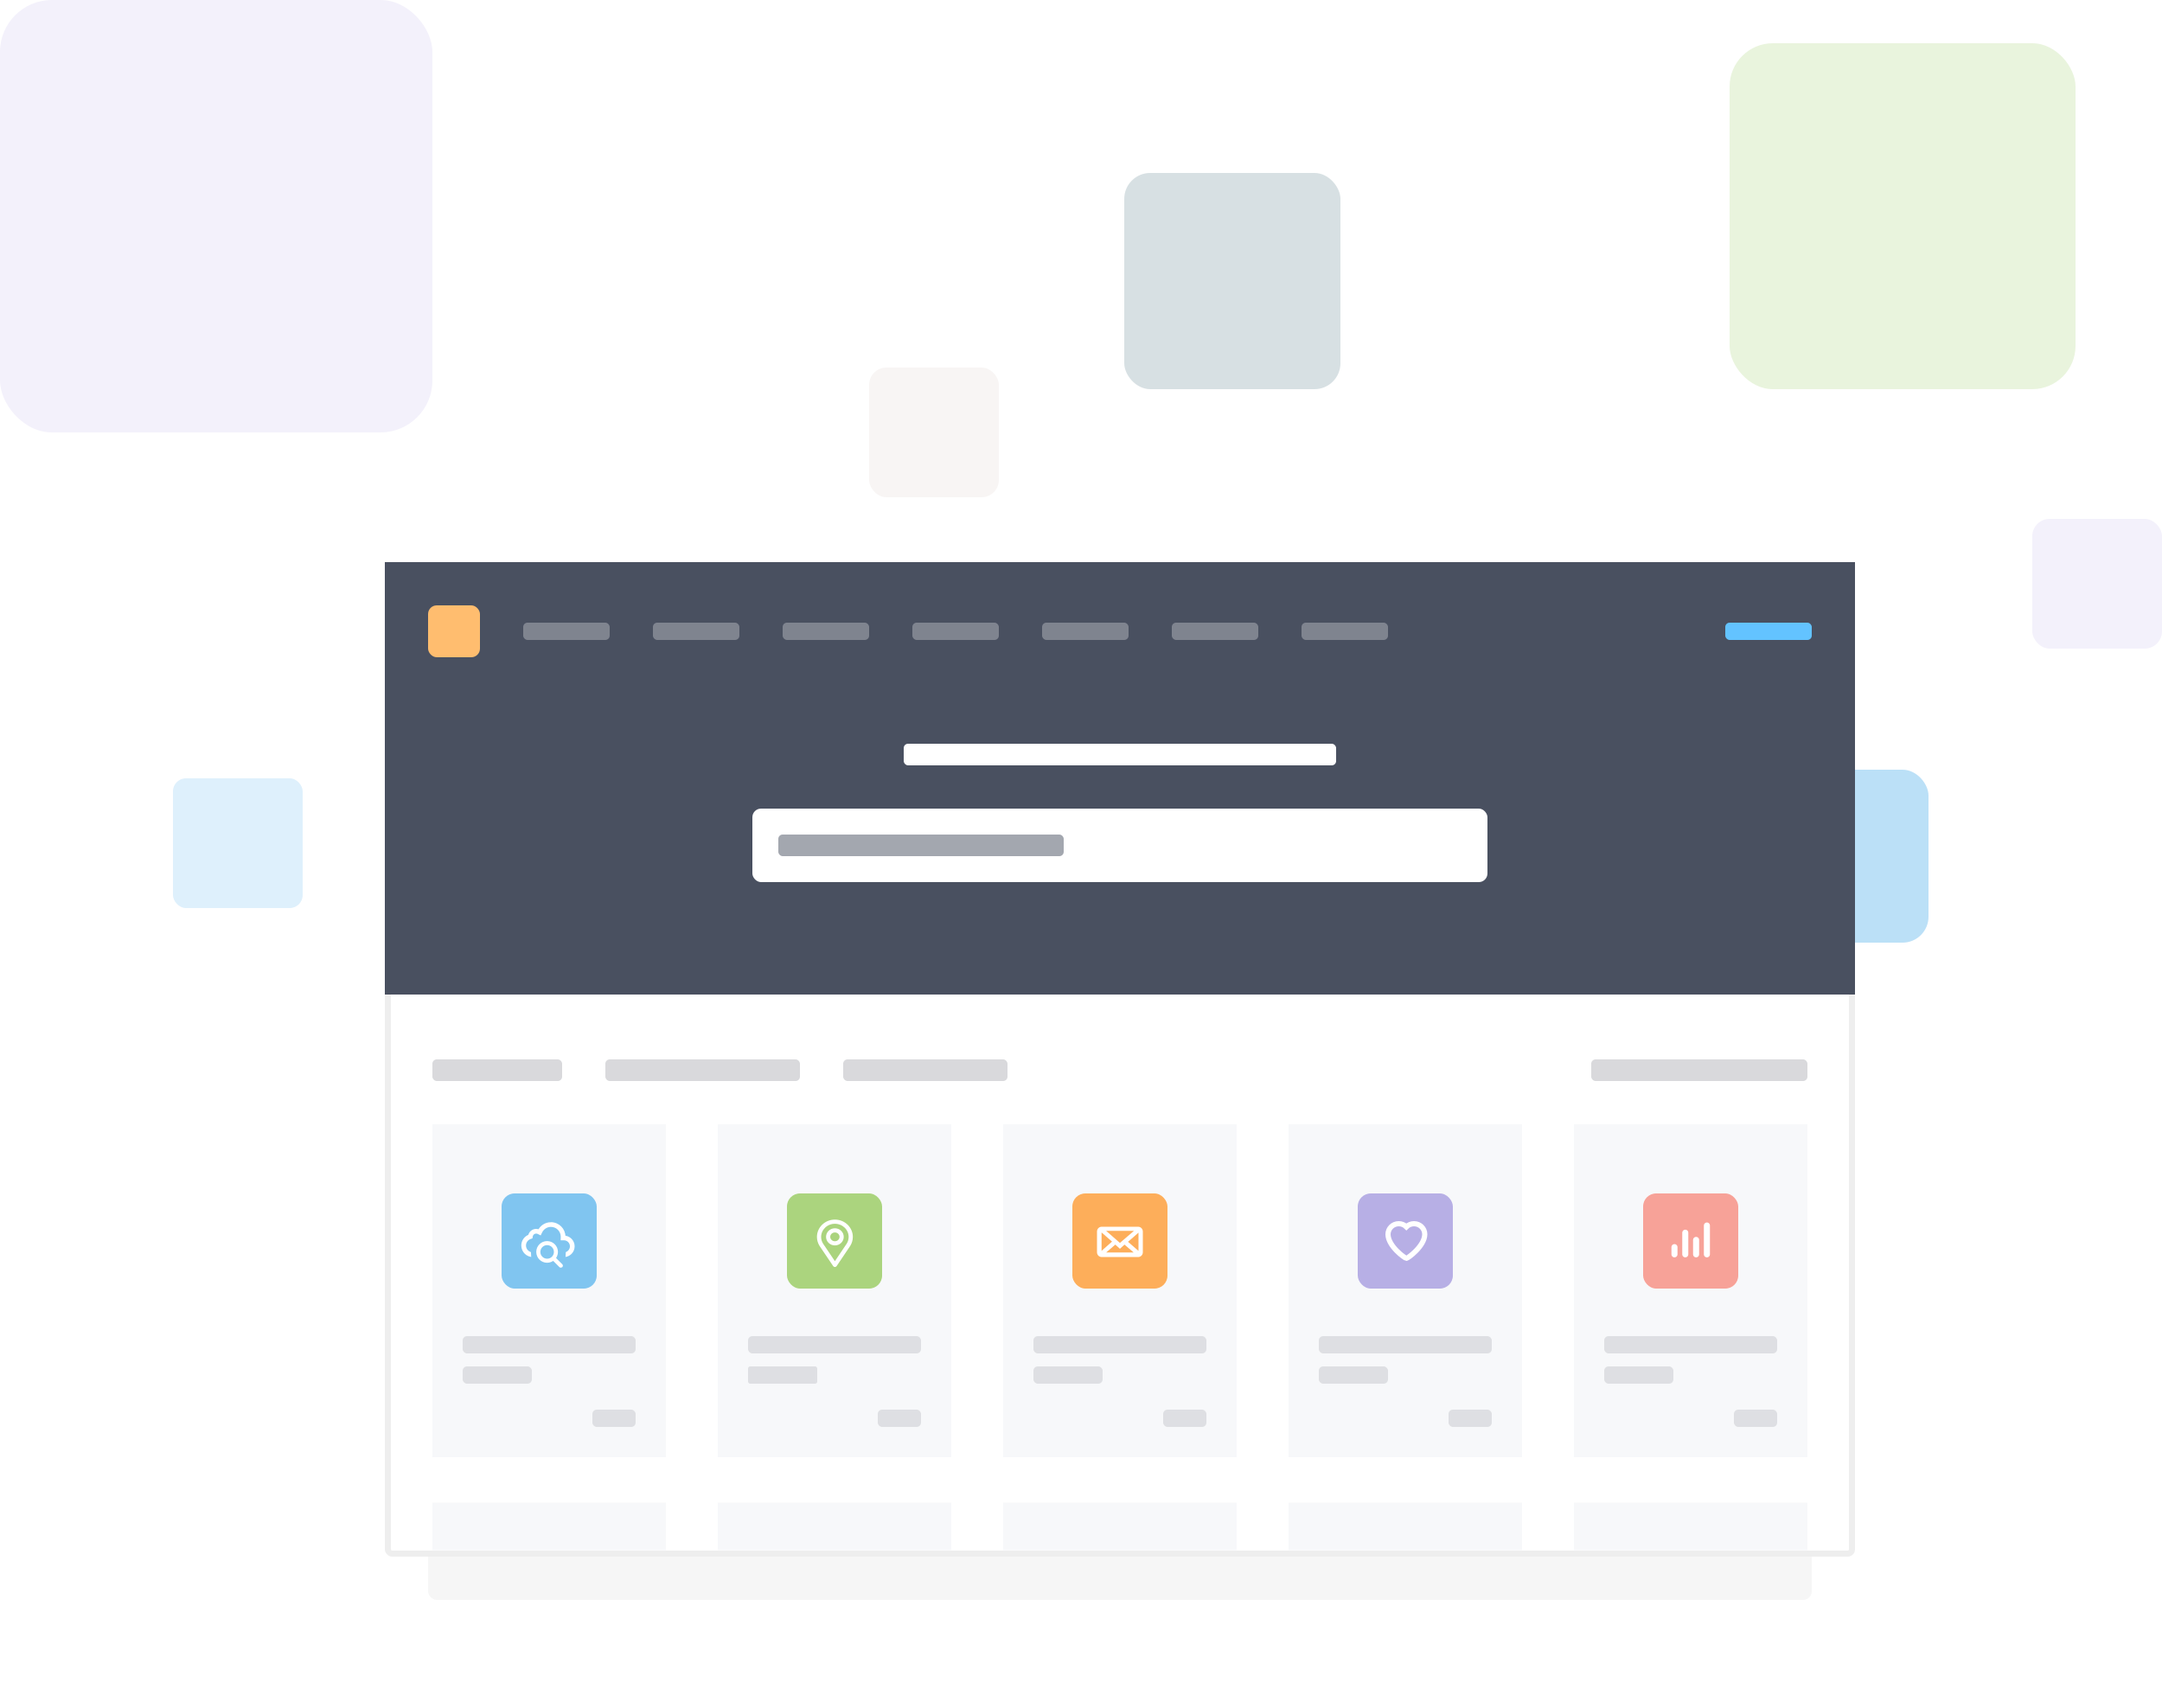 <svg height="395" viewBox="0 0 500 395" width="500" xmlns="http://www.w3.org/2000/svg" xmlns:xlink="http://www.w3.org/1999/xlink"><defs><rect id="a" height="70" rx="6" width="70" x="286" y="149"/><filter id="b" height="126.1%" width="118.8%" x="-9.4%" y="-13%"><feGaussianBlur in="SourceGraphic" stdDeviation="10"/></filter><rect id="c" height="22" rx="3" width="22" x="16" y="16"/><rect id="d" height="22" rx="3" width="22" x="16" y="16"/><rect id="e" height="22" rx="3" width="22" x="16" y="16"/><rect id="f" height="22" rx="3" width="22" x="16" y="16"/><rect id="g" height="22" rx="3" width="22" x="16" y="16"/></defs><g fill="none" fill-rule="evenodd"><rect fill="#f3f1fb" height="100" rx="12" width="100"/><rect fill="#e9f4dd" height="80" rx="10" width="80" x="400" y="10"/><rect fill="#d7e0e3" height="50" rx="6" width="50" x="260" y="40"/><g opacity=".2" transform=""><use fill="#fff" xlink:href="#a"/><use fill="#ffaba3" xlink:href="#a"/></g><rect fill="#def0fc" height="30" rx="3" width="30" x="40" y="180"/><rect fill="#bbe0f7" height="40" rx="6" width="40" x="406" y="178"/><rect fill="#f3f1fb" height="30" rx="4" width="30" x="470" y="120"/><rect fill="#f8f5f4" height="30" rx="4" width="30" x="201" y="85"/><g transform="translate(89 130)"><rect fill="#181924" filter="url(#b)" height="230" opacity=".2" rx="2" width="320" x="10" y="10"/><rect fill="#fff" height="228.6" rx="1" stroke="#eee" stroke-width="1.4" width="338.6" x=".7" y=".7"/><g fill="#3f414e" opacity=".2"><rect height="5" rx="1" width="30" x="11" y="115"/><rect height="5" rx="1" width="45" x="51" y="115"/><rect height="5" rx="1" width="50" x="279" y="115"/><rect height="5" rx="1" width="38" x="106" y="115"/></g><path d="m0 0h340v100h-340z" fill="#495060"/><rect fill="#fff" height="17" rx="2" width="170" x="85" y="57"/><rect fill="#495060" height="5" opacity=".5" rx="1" width="66" x="91" y="63"/><rect fill="#fff" height="5" rx="1" width="100" x="120" y="42"/><rect fill="#ffbd6f" height="12" rx="2" width="12" x="10" y="10"/><g fill="#fff"><rect height="4" opacity=".3" rx="1" width="20" x="32" y="14"/><rect height="4" opacity=".3" rx="1" width="20" x="62" y="14"/><rect height="4" opacity=".3" rx="1" width="20" x="92" y="14"/><rect height="4" opacity=".3" rx="1" width="20" x="122" y="14"/><rect height="4" opacity=".3" rx="1" width="20" x="152" y="14"/><rect height="4" opacity=".3" rx="1" width="20" x="182" y="14"/><rect height="4" opacity=".3" rx="1" width="20" x="212" y="14"/></g><rect fill="#63c3ff" height="4" rx="1" width="20" x="310" y="14"/><path d="m11 130h54v77h-54z" fill="#f7f8fa"/><g fill="#3f414e" opacity=".14"><rect height="4" rx="1" width="40" x="18" y="179"/><rect height="4" rx="1" width="16" x="18" y="186"/><rect height="4" rx="1" width="10" x="48" y="196"/></g><g transform="translate(11 130)"><use fill="#fff" xlink:href="#c"/><use fill="#73bfee" fill-opacity=".9" xlink:href="#c"/></g><g transform="translate(31 153)"><path d="m7.416 0c-1.196 0-2.227.7-2.711 1.712-.209-.105-.445-.166-.695-.166-.768 0-1.404.559-1.528 1.292-.915.314-1.573 1.179-1.573 2.2 0 1.285 1.041 2.326 2.326 2.327h7.188v-0c1.173-.006 2.123-.959 2.123-2.133 0-1.176-.951-2.13-2.127-2.133.001-.031.005-.061.005-.092 0-1.66-1.346-3.007-3.007-3.007zm0 .388c1.444 0 2.619 1.174 2.619 2.619 0 .008-.001.016-.002.024-.001.019-.002.039-.003.058l-.01.396.396.002c.96.003 1.74.786 1.74 1.745 0 .957-.779 1.74-1.737 1.745l-.085 0h-7.101c-1.069-.001-1.938-.871-1.938-1.939 0-.828.527-1.565 1.311-1.834l.218-.075.038-.227c.095-.561.577-.968 1.146-.968.181 0 .356.042.521.125l.354.178.171-.357c.434-.906 1.36-1.492 2.361-1.492z" fill="#fff" stroke="#fff" stroke-width=".7"/><path d="m2.727 5.455h8.182l-.146 2.727h-7.886z" fill="#81c6f0"/><path d="m6.534 4.607c-1.064 0-1.917.862-1.917 1.918 0 1.064.862 1.918 1.917 1.918 1.055.009 1.917-.853 1.917-1.918s-.862-1.918-1.917-1.918zm3.253 5.188c-.07.057-.148.01-.148.01l-1.674-1.674c-.385.339-.881.55-1.44.55-1.193 0-2.156-.963-2.156-2.156 0-1.193.963-2.156 2.156-2.156s2.156.963 2.156 2.156c0 .55-.211 1.055-.55 1.44l1.674 1.674s.053.098-.018.155z" fill="#fff" stroke="#fff" stroke-width=".7"/></g><path d="m77 130h54v77h-54z" fill="#f7f8fa"/><g fill="#3f414e" opacity=".14"><rect height="4" rx="1" width="40" x="84" y="179"/><rect height="4" rx=".5" width="16" x="84" y="186"/><rect height="4" rx="1" width="10" x="114" y="196"/></g><g transform="translate(77 130)"><use fill="#fff" xlink:href="#d"/><use fill="#a2d070" fill-opacity=".9" xlink:href="#d"/></g><g fill="#fff" fill-rule="nonzero" stroke="#fff" stroke-width=".3" transform="translate(100 152)"><path d="m3.81 10.718c.062.092.166.147.276.147.111 0 .215-.055.276-.147l3.145-4.673c.376-.6.575-1.288.575-1.992 0-2.125-1.794-3.855-4-3.855s-4 1.729-4 3.855c0 .705.2 1.395.583 2.004zm.273-9.853c1.838 0 3.333 1.43 3.333 3.188 0 .578-.164 1.144-.467 1.629l-2.863 4.253-2.861-4.242c-.311-.494-.475-1.061-.475-1.64 0-1.758 1.495-3.188 3.333-3.188z"/><path d="m4.083 5.872c1.045 0 1.895-.822 1.895-1.833s-.85-1.833-1.895-1.833c-1.045 0-1.895.822-1.895 1.833s.85 1.833 1.895 1.833zm0-3c.677 0 1.229.523 1.229 1.167 0 .643-.551 1.167-1.229 1.167-.678 0-1.229-.523-1.229-1.167 0-.643.551-1.167 1.229-1.167z"/></g><g transform="translate(143 130)"><path d="m0 0h54v77h-54z" fill="#f7f8fa"/><g fill="#3f414e" opacity=".14"><rect height="4" rx="1" width="40" x="7" y="49"/><rect height="4" rx="1" width="16" x="7" y="56"/><rect height="4" rx="1" width="10" x="37" y="66"/></g><use fill="#fff" xlink:href="#e"/><use fill="#fda548" fill-opacity=".9" xlink:href="#e"/><path d="m31.192 24h-8.384c-.455 0-.808.354-.808.808v4.798c0 .455.354.808.808.808h8.384c.455 0 .808-.354.808-.808v-4.798c0-.455-.354-.808-.808-.808zm-.202.404-3.99 3.434-3.99-3.485h7.98zm-8.434 5.455c-.101-.051-.101-.202-.101-.303v-4.798c0-.101.051-.202.101-.303l3.081 2.677zm.455.101 2.929-2.525 1.061.96 1.061-.96 2.929 2.525zm8.586-.404c0 .101-.051.202-.101.303l-3.081-2.677 3.081-2.677c.101.051.101.202.101.303z" fill="#fff" fill-rule="nonzero" stroke="#fff" stroke-width=".6"/></g><g transform="translate(209 130)"><path d="m0 0h54v77h-54z" fill="#f7f8fa"/><g fill="#3f414e" opacity=".14"><rect height="4" rx="1" width="40" x="7" y="49"/><rect height="4" rx="1" width="16" x="7" y="56"/><rect height="4" rx="1" width="10" x="37" y="66"/></g><use fill="#fff" xlink:href="#f"/><use fill="#afa7e2" fill-opacity=".9" xlink:href="#f"/><path d="m27.253 31c.349 0 4.247-2.85 4.247-5.557 0-1.347-1.114-2.443-2.483-2.443-.674 0-1.303.261-1.767.727-.464-.465-1.093-.727-1.767-.727-1.369 0-2.483 1.096-2.483 2.443 0 2.738 3.904 5.557 4.253 5.557z" fill-rule="nonzero" stroke="#fff" stroke-width="1.2"/></g><path d="m275 130h54v77h-54z" fill="#f7f8fa"/><g fill="#3f414e" opacity=".14"><rect height="4" rx="1" width="40" x="282" y="179"/><rect height="4" rx="1" width="16" x="282" y="186"/><rect height="4" rx="1" width="10" x="312" y="196"/></g><g transform="translate(275 130)"><use fill="#fff" xlink:href="#g"/><use fill="#f7a298" xlink:href="#g"/></g><g stroke="#fff" stroke-linecap="round" stroke-linejoin="round" stroke-width="1.4" transform="translate(297 153)"><path d="m1.25 5.417v1.667"/><path d="m3.75 2.083v5"/><path d="m6.25 3.75v3.333"/><path d="m8.75.417v6.667"/></g><g fill="#f7f8fa"><path d="m77 217.5h54v11h-54z"/><path d="m11 217.5h54v11h-54z"/><path d="m143 217.5h54v11h-54z"/><path d="m209 217.5h54v11h-54z"/><path d="m275 217.5h54v11h-54z"/></g></g></g></svg>